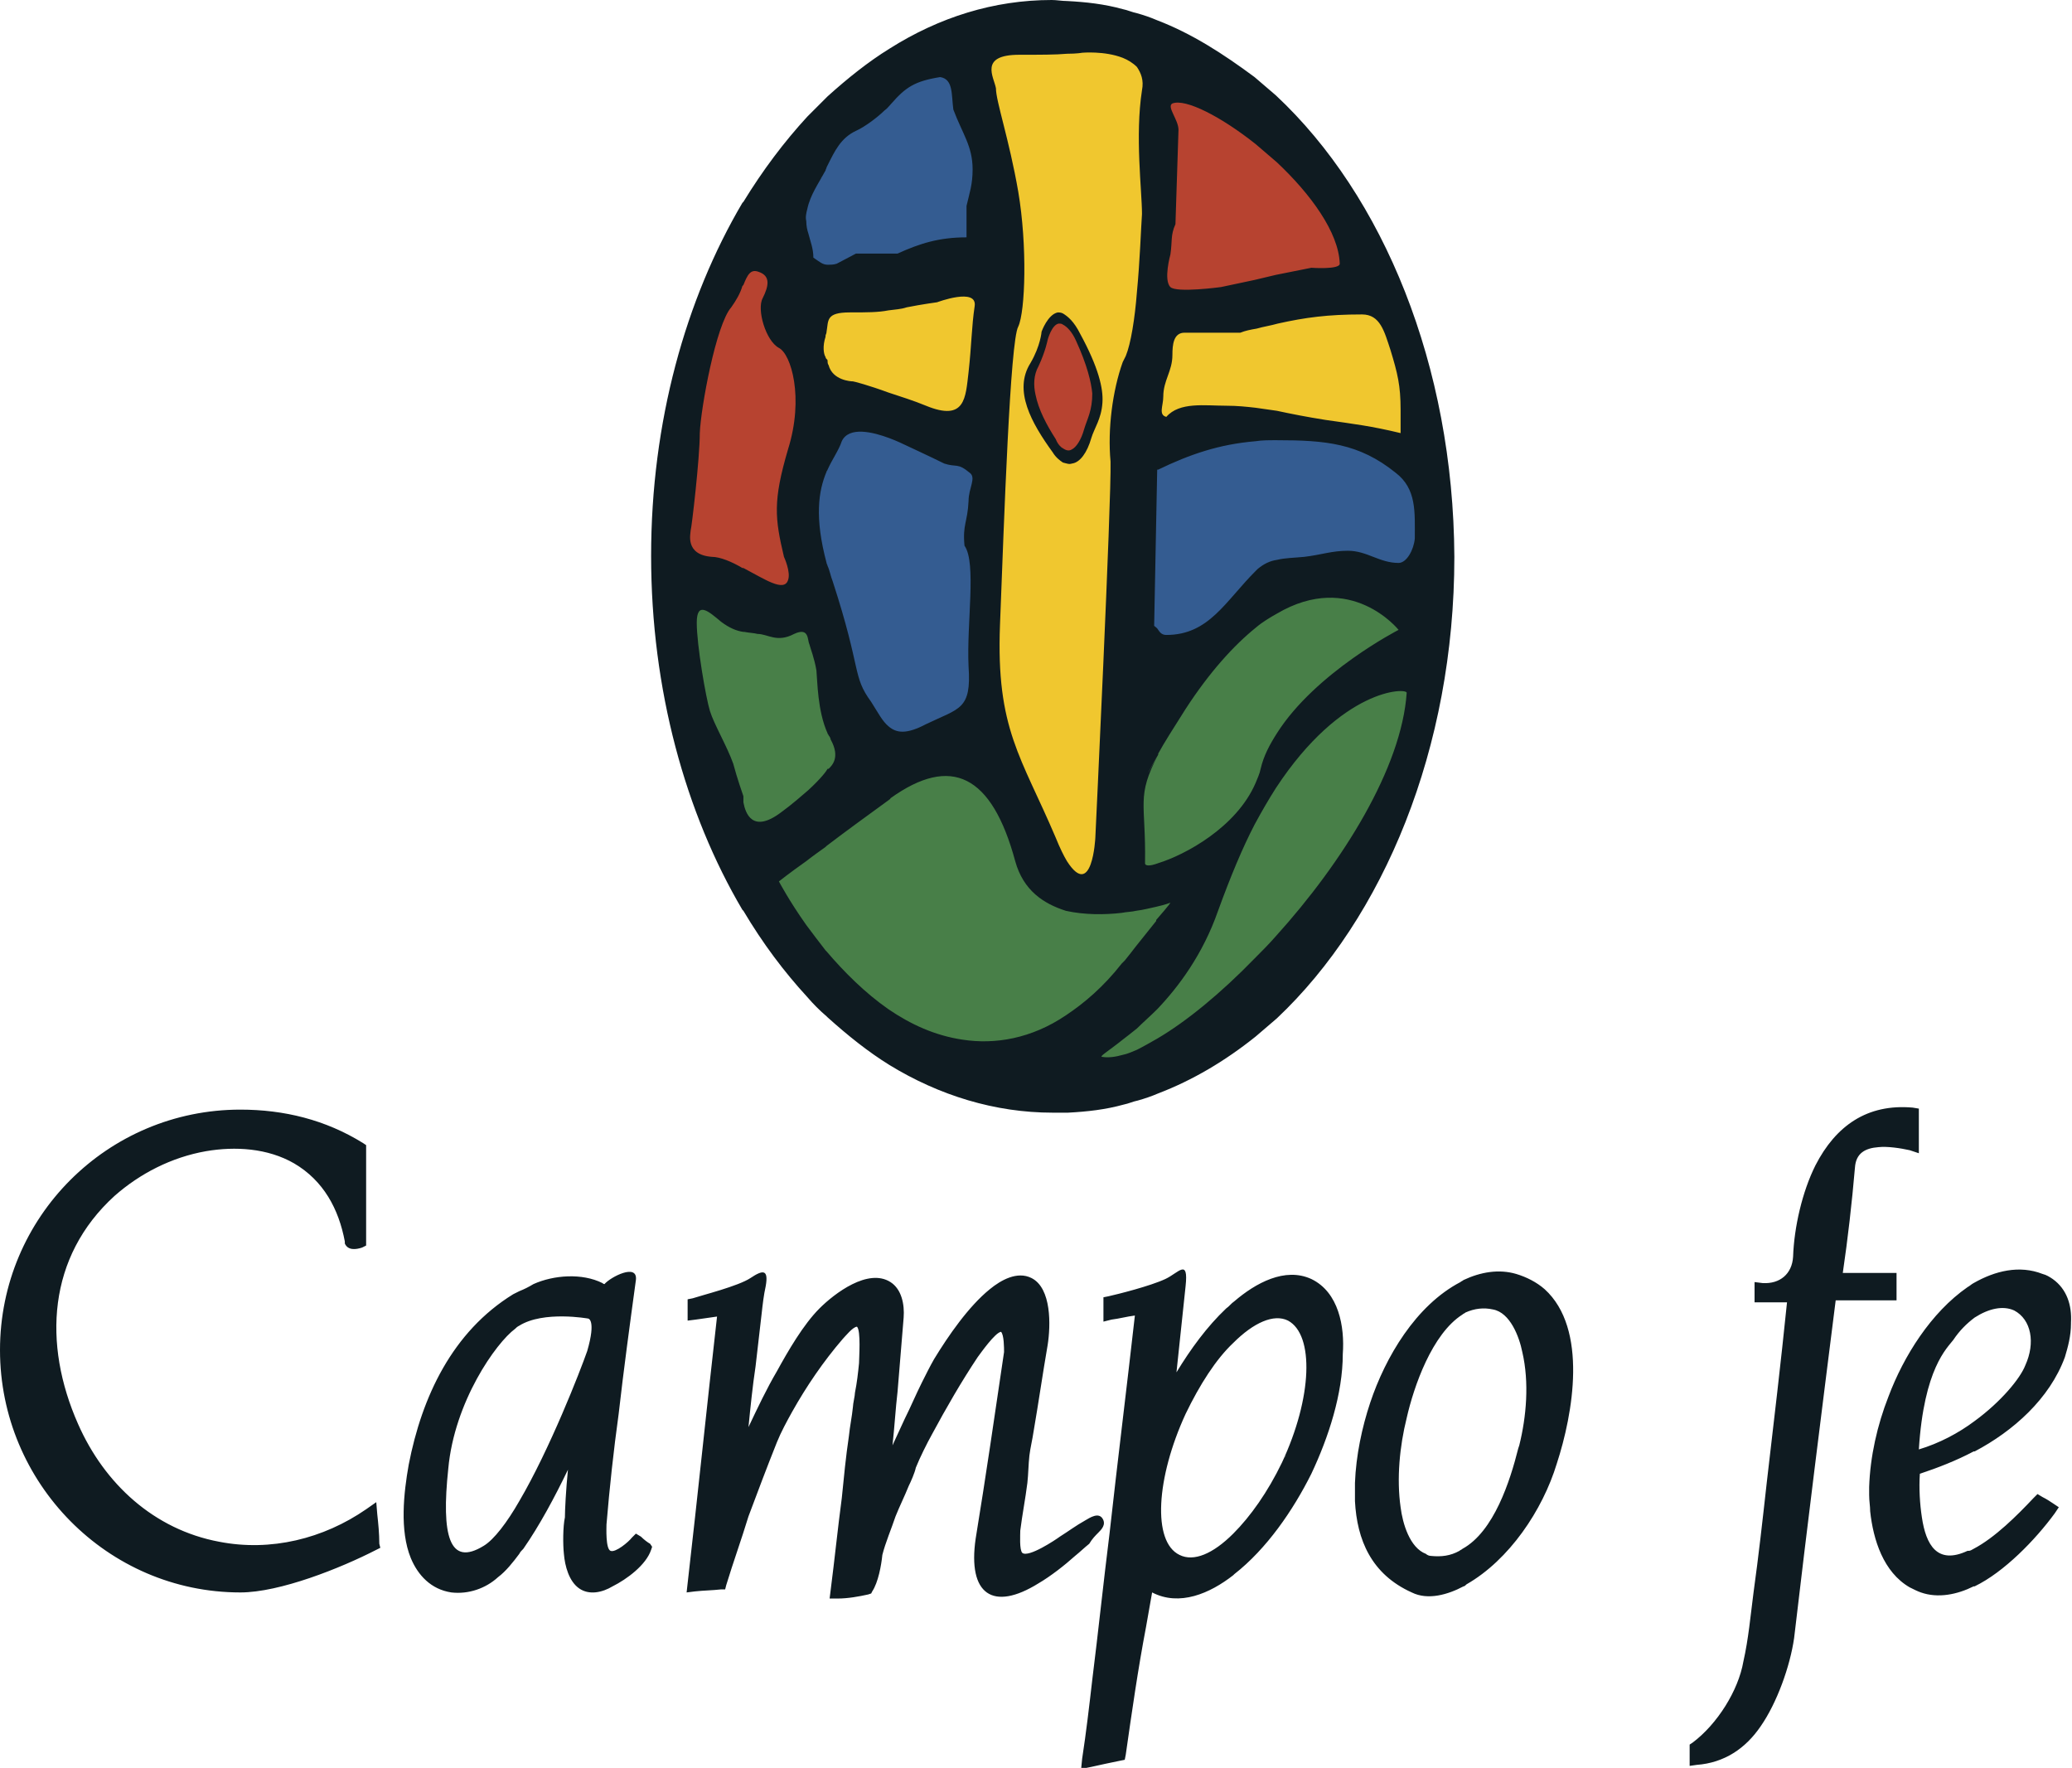 <?xml version="1.0" encoding="utf-8"?>
<!-- Generator: Adobe Illustrator 19.0.0, SVG Export Plug-In . SVG Version: 6.00 Build 0)  -->
<svg version="1.1" id="Capa_1" xmlns="http://www.w3.org/2000/svg" xmlns:xlink="http://www.w3.org/1999/xlink" x="0px" y="0px"
	 viewBox="0 0 204.3 174.3" style="enable-background:new 0 0 204.3 174.3;" xml:space="preserve">
<style type="text/css">
	.st0{fill:#487F48;}
	.st1{fill:#F0C72F;}
	.st2{fill:#345C91;}
	.st3{fill:#B74330;}
	.st4{fill:#0F1B21;}
</style>
<g id="XMLID_23_">
	<path id="XMLID_94_" class="st0" d="M98.8,106.6c-0.5,0,4.6-2.3,9.4-6.3c3.8-3,7.8-8,9.8-12.4c1.2-3.9,3.1-5.7,4.7-7.8
		c1-1.3,2.8-3.9,3.5-4.9c2.5-2.8,5.2-6.8,7.2-8c2.5-1.3,7.2-2.9,7.4-2.6c0.1,4.6-1.8,11.6-4,16.7c-2.5,5.9-7.2,12.4-11.5,17
		c-5.3,6.1-11.1,7.7-16.1,8.9C106.8,108,98.8,107.3,98.8,106.6C98.8,106.6,98.8,107.3,98.8,106.6"/>
	<path id="XMLID_93_" class="st0" d="M141.1,60c0,0-3.9-3.3-8.4-3.6c-3.7-0.6-8.6,1.1-10.6,4.3c-2.1,1.6-8.1,7.2-10.7,9.6
		c-1.4,7.8-0.5,10.2-0.5,17.6c0,0.2,6.5-1.3,8.1-1.6c1.8-1.9,4.1-6.7,6.2-9.4c2.2-2.3,5.2-6.4,7.8-9.4l8-3.3L141.1,60z"/>
	<path id="XMLID_92_" class="st1" d="M107.8,1.6c0,0,2.4,0.1,4.2,0.9c1.2,0.4,2.4,1.3,2.8,2.3l0.1,0.4c1.9,3.5-0.4,14-0.4,16.2
		c0,2.5-1.1,12.9-1.6,14.9c-0.5,2-1.4,6.1-1.4,9.6c0,1.6-0.1,10.9-0.4,19.5c-0.3,8.7,0.1,21.6-0.2,22.5c0,0-2.3,0.3-3.2,0.3
		c-0.3,0-3.1-0.3-5.3-4.2c-2.3-4-4.8-9.4-5.3-11.7c-0.3-2.7,0-6.7,0-10.4c0-10.2,1.3-30,1.3-30.6c0-0.4-0.1-3-0.3-5.5
		c0-2.2,0.4-4.5,0.3-6.4c-0.6-4.5-2.7-9.7-2.7-10.7c0-1.3-2.3-6.6,3-6.4C100.2,1.6,106.3,1.2,107.8,1.6
		C107.8,1.6,106.3,1.2,107.8,1.6"/>
	<path id="XMLID_91_" class="st2" d="M94.5,3.6c-4.8,0.4-19.2,13-18.8,16.8c0,1.2,1.8,4.4,1.8,5.8c0.9,0.6,0.7,5.8,1.9,5.5l4.6-3.6
		l4.2-0.2c2.3-0.1,7.2-1,9.9-2l0.3-3.9c0.3-1.3-0.3-3.3-0.3-4.8c0-2.4-2.4-6.2-2.4-8.4C95.7,8.3,95.8,3.8,94.5,3.6
		C94.5,3.6,95.8,3.8,94.5,3.6"/>
	<path id="XMLID_90_" class="st3" d="M114.8,5c-1,0-0.4,14.5-0.6,16.9c-0.4,1.2-0.9,9.3-0.9,9.3s6.9-0.3,7.2-0.3l8.9-2
		c0,0,4-0.2,6.3-0.6c0-3.2-3.5-9.7-7.4-13.9C123.5,8.7,116.3,4.1,114.8,5C114.8,5,116.3,4.1,114.8,5"/>
	<path id="XMLID_89_" class="st1" d="M111.2,43.2c0,0.3,8.8-1,9.3-1c3.8,0,6.9,0.3,10.2,0.6c2.2,0.1,6.9,2,9.9,2.7
		c0-2.7-3-17.2-4.9-17.2c-4.7,0-9.6,0.7-14.3,1.9l-8.1,1C113.1,31.9,111.2,42.3,111.2,43.2C111.2,43.2,111.2,42.3,111.2,43.2"/>
	<path id="XMLID_88_" class="st2" d="M111.5,43.2L110.9,70v2.9l0.2-0.2c0,0,0.1-1.6,1.9-3.8c2.3-1.5,7-6.2,7.5-6.5
		c3.5-3.3,5.6-6.1,12.4-6.1c1.9,0,6.1,2.8,8,3.3c1.5,0,0.9-12.9-0.3-14.3c-3.7-1.5-9.9-3-14.8-3.2C121,41.9,115.1,42.1,111.5,43.2
		C111.5,43.2,115.1,42.1,111.5,43.2"/>
	<path id="XMLID_87_" class="st0" d="M119.3,85.8c0,0-7,2.5-11.5,2.3c-2.9-0.2-5.5-3.6-6.2-5.8c-1-4-3.6-7.7-4.6-10.3
		c-2.4-0.5-9.3,3.3-11.5,4.9c-5.5,3.6-12.4,8.4-12,9.3c0,0,7.3,13,14.5,16.5c2.5,1.1,6.5,4.3,10.6,3.9c3.7-1.4,9.4-5.6,13.6-9.4
		C116.3,92.3,119.3,85.8,119.3,85.8"/>
	<path id="XMLID_86_" class="st0" d="M73.4,86.1c3.1-2.2,12.1-8.7,13.8-10c-2.3-2.3-4.4-6.5-4.4-9.9c0-0.7-1.9-6.2-2.1-6.7
		c-0.1-0.4-1.9,0.6-2.5,0.6c-0.9,0-2.8-0.9-3.7-0.9c-1,0-7.2-2-7.8-2.5c-0.6-0.3,0.2,2.5,0.2,4.6c0,2.2,1.3,8.9,1.3,9.9
		C68.1,72,73.2,86.2,73.4,86.1C73.4,86.1,73.2,86.2,73.4,86.1"/>
	<path id="XMLID_85_" class="st3" d="M80.5,59.9c-0.6,1.7-11.9-1.9-14-2.9l-0.6-4.5c0.1-0.3,1.2-7.1,1.2-9.4
		c0-2.4,2.6-12.5,3.5-13.6c0.9-1.3,4.2-8.7,5-8.7c2.8,0.4,1.9,7.2,3.1,9.4c0.4,0.3,2.7,8.1,1.6,12.6c-0.9,4.5-1.8,7.8-0.9,11.6
		C79.4,54.3,80.8,59,80.5,59.9C80.5,59.9,80.8,59,80.5,59.9"/>
	<path id="XMLID_84_" class="st2" d="M86.7,40.7c0,0-5.7-2.9-6.2-1.2c-0.4,1.9-3,10.9-0.2,19.5c2.7,8.5,2.1,10.1,3.3,12
		c0.9,1.6,2.2,5.8,2.9,5.2C89.3,75.1,95.7,73,97,72c-0.3-4.3,0.4-18.4,0.4-20c0.1-4.1,1.4-7.7,0.5-8.6c-1.2-0.9-4.3-0.7-4.9-0.7
		C92.3,42.7,86.7,40.7,86.7,40.7"/>
	<path id="XMLID_83_" class="st1" d="M98,26c0,0,1.3,1.6,0.8,4c-0.2,1.7-0.8,5.9-0.8,8.4l-0.1,4.9c0,0-4.2-0.2-5.9-0.8
		c-2.8-0.9-8.5-2.9-8.7-2.9c-0.2,0-3.2,0.3-3.2-1.3c0-1.8-1.3-4.6-1-6.4c0.1-0.8,1.6-4.1,4.2-4.1c2.8,0,4.7,0,6.2-0.3
		C91,27.4,98,26,98,26"/>
	<path id="XMLID_82_" class="st3" d="M103,32.8c0,0,0.5-1.4,1.5-1.4c0.5,0,1.3,0.5,1.8,1.9c1,2.3,1.8,4.2,1.8,5.5
		c0,2-0.9,3.1-0.9,3.8c0,0.8-0.9,2-1.6,2.3c-0.6,0.1-1.5-0.4-1.7-1c-0.3-0.7-1.5-2.4-1.9-3.6c-0.5-1.8-0.7-3.4,0.1-4.3
		C102.4,35,103,32.8,103,32.8"/>
	<g id="XMLID_24_">
		<path id="XMLID_66_" class="st4" d="M149.8,142.5l-0.1,0.3c-0.8,3.2-2.4,8.2-5.5,9.9c-0.1,0.1-0.2,0.1-0.3,0.2
			c-0.9,0.5-1.8,0.6-2.8,0.5c-0.2,0-0.4-0.1-0.5-0.2c-1.6-0.6-2.3-3-2.5-4.6c-0.4-2.8-0.1-6,0.6-8.8c0.7-3.1,2.5-8.3,5.5-10.2
			c0.1-0.1,0.2-0.1,0.3-0.2c0.9-0.4,1.8-0.5,2.7-0.3c1.7,0.3,2.6,2.7,2.9,4.2C150.8,136.3,150.5,139.7,149.8,142.5 M152.3,127.1
			c-0.8-0.7-1.8-1.2-2.8-1.5c-1.7-0.5-3.5-0.2-5.2,0.6c-0.1,0.1-0.2,0.1-0.3,0.2c-4.4,2.3-7.4,7.4-8.9,11.9
			c-0.8,2.4-1.4,5.2-1.5,7.9v1.8c0.2,3.8,1.6,7.2,5.6,9c1.6,0.8,3.6,0.2,5.1-0.6c0.1,0,0.2-0.1,0.3-0.2c4.2-2.4,7.5-7.3,8.9-11.9
			C155.1,139.4,156.6,131,152.3,127.1 M187.2,125.5h-5.5c0.5-3.4,0.9-6.9,1.2-10.4c0.1-1.4,1-1.9,2.3-2c0.9-0.1,2.2,0.1,3.1,0.3
			l0.9,0.3v-4.4l-0.6-0.1c-4.5-0.4-7.6,1.8-9.6,5.7c-1.3,2.6-2.1,6.1-2.2,9c-0.1,1.7-1.3,2.7-3,2.6l-0.8-0.1v2h3.2
			c-0.6,5.9-1.3,11.8-2,17.8c-0.4,3.6-0.8,7.2-1.3,10.8c-0.3,2.3-0.5,4.6-1,6.8c-0.5,2.9-2.6,6.2-5,8l-0.3,0.2v2.1l0.7-0.1
			c2.7-0.2,4.8-1.6,6.3-3.8c1.6-2.3,2.9-5.9,3.3-8.7c1.3-11.1,2.7-22.2,4.1-33.3h6V125.5z M126.4,144.2c-1.4,2.9-3.1,5.3-4.8,7
			c-2,2-3.9,2.8-5.3,2.1c-2.7-1.3-2.3-7.6,0.6-13.9c1.4-2.9,3-5.4,4.7-7c2-2,4-2.9,5.4-2.2C129.6,131.6,129.4,137.8,126.4,144.2
			 M126.6,143.9c0.1-0.2,0.1-0.3,0.2-0.4C126.7,143.7,126.6,143.8,126.6,143.9 M129.3,126.1c-2.6-1.2-5.5,0.4-7.6,2.2
			c-0.3,0.2-0.5,0.5-0.8,0.7c-1.9,1.8-3.5,4-4.9,6.3c0.3-2.9,0.6-5.7,0.9-8.5c0.3-2.8-0.7-1.3-2-0.7c-1.5,0.7-4.7,1.5-5.6,1.7
			l-0.5,0.1v2.4l0.8-0.2c0.8-0.1,1.5-0.3,2.3-0.4c-0.8,7.1-1.7,14.3-2.5,21.5c-0.6,4.8-1.1,9.6-1.7,14.4c-0.3,2.6-0.6,5.2-1,7.8
			l-0.1,1l1-0.2c0.9-0.2,1.8-0.4,2.8-0.6l0.5-0.1l0.1-0.5c0.6-4.2,1.2-8.4,2-12.6c0.2-1.1,0.4-2.3,0.6-3.4c2.7,1.4,5.7,0.1,8-1.7
			l0.1-0.1c3.2-2.5,5.8-6.3,7.6-9.9c1.7-3.6,3.1-7.9,3.1-11.8C132.6,130.8,132,127.4,129.3,126.1 M199.7,134.6
			c-0.5,1.3-2.4,3.6-5,5.5v0c-1.6,1.2-3.5,2.2-5.5,2.8c0.5-8,2.8-10,3.4-10.8c0.6-0.9,1.3-1.6,2.1-2.2v0c1.4-0.9,2.8-1.2,3.9-0.7
			C200.3,130.1,200.7,132.4,199.7,134.6 M202.4,126.1c-0.3-0.2-0.6-0.4-1-0.5c-2.3-0.9-4.7-0.3-6.8,0.9c-0.2,0.1-0.4,0.3-0.6,0.4
			c-3.6,2.5-6.3,6.8-7.8,10.8c-1.1,2.8-1.8,5.9-1.9,8.9v0.8c0,0.6,0.1,1.1,0.1,1.6c0.3,2.8,1.3,6,3.9,7.5c0.4,0.2,0.8,0.4,1.1,0.5
			c1.7,0.6,3.6,0.2,5.2-0.6l0.1,0c2.9-1.4,6-4.6,7.9-7.2l0.4-0.6l-0.6-0.4c-0.3-0.2-0.6-0.4-1-0.6l-0.5-0.3l-0.4,0.4
			c-1.6,1.7-3.8,3.9-5.9,5c-0.2,0.1-0.3,0.2-0.5,0.2l-0.1,0c-3,1.4-4.1-0.6-4.5-3.3c-0.2-1.3-0.3-2.9-0.2-4.3
			c1.8-0.6,3.6-1.3,5.3-2.2l0.1,0c3.8-2,7.4-5.2,8.9-9.3c0.3-1,0.6-2.1,0.6-3.3v-0.1C204.3,128.7,203.8,127.1,202.4,126.1
			 M192.6,132.1C192.6,132.1,192.6,132.1,192.6,132.1C192.6,132.1,192.6,132.1,192.6,132.1 M192.4,132.4
			C192.4,132.4,192.3,132.4,192.4,132.4C192.3,132.4,192.4,132.4,192.4,132.4 M108.3,151.1c0.3-0.3,0.8-0.8,0.4-1.4
			c-0.4-0.6-1.2-0.1-1.7,0.2c-0.9,0.5-1.7,1.1-2.5,1.6c-0.4,0.3-3.1,2.1-3.7,1.6c-0.3-0.3-0.2-1.8-0.2-2.2c0.2-1.6,0.5-3.1,0.7-4.7
			c0.1-0.9,0.1-1.8,0.2-2.7c0.1-0.8,0.3-1.6,0.4-2.3c0.5-2.9,0.9-5.7,1.4-8.6c0.3-1.9,0.4-5.6-1.6-6.6c-1.4-0.7-3,0.2-4.1,1.1
			c-2.1,1.7-4.1,4.6-5.5,6.9c-0.4,0.7-0.8,1.5-1.2,2.3c-0.6,1.2-1.1,2.4-1.7,3.6c-0.4,0.9-0.8,1.7-1.2,2.6c0.2-1.8,0.3-3.6,0.5-5.3
			c0.2-2.4,0.4-4.9,0.6-7.3c0.1-1.3-0.2-2.8-1.3-3.5c-2.2-1.4-5.5,1.1-7,2.6c-1.6,1.6-3.1,4.2-4.2,6.2c-1,1.7-1.9,3.6-2.8,5.5
			c0.2-2,0.4-4,0.7-6c0.2-1.7,0.4-3.5,0.6-5.2c0.1-0.9,0.2-1.8,0.4-2.7c0.3-1.7-0.3-1.6-1.5-0.8c-1.2,0.8-4.8,1.7-5.7,2l-0.5,0.1
			v2.1l0.8-0.1c0.7-0.1,1.4-0.2,2.1-0.3c-1,8.8-1.9,17.6-2.9,26.3l-0.1,0.9l0.8-0.1c0.9-0.1,1.7-0.1,2.6-0.2l0.4,0l0.1-0.4
			c0.7-2.3,1.5-4.5,2.2-6.8c0.9-2.4,1.8-4.8,2.8-7.3c0.4-1,1-2.1,1.5-3c1.4-2.5,3.1-5,5-7.2c0.2-0.2,1-1.2,1.4-1.2
			c0.4,0.4,0.2,3.1,0.2,3.6c-0.1,1-0.2,1.9-0.4,2.9c0,0.3-0.2,1.1-0.2,1.4c-0.1,1-0.3,1.9-0.4,2.9c-0.3,2-0.5,4.1-0.7,6.1
			c-0.4,3-0.7,6-1.1,9.1l-0.1,0.8h0.8c1,0,2.1-0.2,3-0.4l0.3-0.1l0.1-0.2c0.6-0.9,0.9-2.6,1-3.6c0.3-1.2,0.9-2.6,1.3-3.8
			c0.4-1,0.9-2,1.3-3c0.2-0.4,0.6-1.3,0.7-1.8c0.4-1,1.1-2.4,1.6-3.3c1.4-2.6,2.9-5.2,4.5-7.6c0.3-0.4,1.7-2.4,2.3-2.5
			c0.3,0.3,0.3,1.6,0.3,2c-0.9,6.1-1.8,12.3-2.8,18.4c-0.8,5.5,1.7,7.2,6.2,4.4c1.2-0.7,2.6-1.8,3.6-2.7c0.5-0.4,0.9-0.8,1.4-1.2
			C107.7,151.7,108,151.4,108.3,151.1 M57.9,133.2c-0.7,2-3.7,9.7-6.7,14.8v0c-1.2,2.1-2.5,3.8-3.5,4.4c-3.4,2.1-4.2-1-3.5-7.6
			c0.6-6.6,4.7-12.4,6.6-13.8c0.1-0.1,0.2-0.2,0.4-0.3c2.4-1.5,6.8-0.7,6.8-0.7S58.8,130.1,57.9,133.2 M57.9,133.1
			c0-0.1,0.1-0.2,0.1-0.3C58,132.9,57.9,133,57.9,133.1 M63.2,151.5l-0.5-0.3l-0.4,0.4c-0.3,0.4-1.6,1.5-2.1,1.3
			c-0.5-0.2-0.4-2.3-0.4-2.6c0.3-3.6,0.7-7.3,1.2-10.9c0.5-4.4,1.1-8.8,1.7-13.2c0.2-1.7-2.5-0.3-3.1,0.4c-0.1,0-0.2-0.1-0.2-0.1
			c-2-1-4.8-0.8-6.8,0.1c-0.5,0.3-0.9,0.5-1.4,0.7c-0.2,0.1-0.4,0.2-0.6,0.3c-6,3.7-9,10.1-10.3,16.8c-0.5,2.8-0.9,6.5,0.2,9.2
			c0.7,1.7,2,3.1,4,3.4c1.7,0.2,3.4-0.4,4.6-1.5c0.8-0.6,1.5-1.5,2.1-2.3c0.1-0.2,0.2-0.3,0.4-0.5c1.6-2.3,3.1-5.1,4.4-7.8
			c-0.2,2-0.3,4-0.3,4.7c-0.2,0.9-0.2,2.7-0.1,3.6c0.1,1.2,0.5,2.7,1.5,3.4c1,0.7,2.3,0.4,3.3-0.2c1.4-0.7,3.3-2.1,3.8-3.6l0.1-0.3
			l-0.2-0.3C63.9,152.1,63.5,151.8,63.2,151.5 M37.2,149.3l-0.1-1.2l-1,0.7c-4.2,2.9-9.4,4.2-14.5,3.2c-6.4-1.2-11.3-5.7-13.9-11.6
			c-3.5-7.9-3-16.5,3.6-22.5c2.5-2.2,5.6-3.8,9-4.4c2.9-0.5,6.1-0.3,8.7,1.2c2.9,1.7,4.4,4.5,5,7.7l0,0.1l0,0.1
			c0.3,0.7,1.1,0.6,1.7,0.4l0.4-0.2v-9.9l-0.3-0.2c-3.7-2.3-7.8-3.3-12.1-3.3C10.6,109.4,0,120,0,133.1C0,146.2,10.6,157,23.7,157
			c3.9,0,9.9-2.4,13.4-4.2l0.4-0.2l-0.1-0.4C37.4,151.2,37.3,150.2,37.2,149.3"/>
		<path id="XMLID_25_" class="st4" d="M102.4,36.1c0.7-1.5,0.9-2.6,0.9-2.6s0.4-1.5,1.1-1.6c0.1,0,0.3,0,0.4,0.1c0,0-0.1-0.1,0,0
			c0.4,0.2,0.9,0.7,1.3,1.6c1.1,2.4,1.5,4.1,1.6,5.2c0,1.7-0.5,2.5-0.8,3.5c-0.3,1.1-0.8,1.8-1.2,2c-0.3,0.2-0.6,0.1-0.9-0.1
			c-0.2-0.1-0.5-0.4-0.7-0.9c-0.9-1.4-1.7-2.9-2-4.4C101.9,38,101.9,37,102.4,36.1 M103.8,44.6c0.3,0.5,0.7,0.8,1,1
			c0.4,0.1,0.6,0.2,0.9,0.1c0.8-0.1,1.5-1.1,1.9-2.5c0.3-1,1-1.9,1.1-3.5c0.1-1.4-0.4-3.5-2.2-6.8c-0.6-1.2-1.2-1.7-1.7-2
			c-0.2-0.1-0.4-0.1-0.5-0.1c-1,0.2-1.6,1.9-1.6,1.9s-0.1,1.4-1.1,3.1C99.9,38.5,101.7,41.7,103.8,44.6 M81.4,16.8
			C81.4,16.9,81.3,16.9,81.4,16.8C81.3,16.9,81.4,16.8,81.4,16.8 M81.3,16.9c0,0.1-0.1,0.2-0.2,0.3C81.2,17.1,81.3,17,81.3,16.9
			 M123.8,7.6C123.8,7.6,123.8,7.6,123.8,7.6C123.8,7.6,123.8,7.6,123.8,7.6 M123.8,7.6C123.9,7.7,123.9,7.7,123.8,7.6
			C123.9,7.7,123.8,7.6,123.8,7.6 M137.9,55.5c-1.9,0-3.1-1.2-5-1.2c-1.6,0-2.6,0.4-4.3,0.6c-1,0.1-1.9,0.1-2.7,0.3
			c-0.7,0.1-1.3,0.4-1.9,0.9l-0.2,0.2c-3,3-4.6,6.3-8.8,6.3c-0.4,0-0.6-0.2-0.8-0.5l0,0c-0.1-0.2-0.3-0.3-0.4-0.4l0.3-15.4
			c0,0,0,0,0.1,0h0c3.1-1.5,6-2.5,9.6-2.8c0.6-0.1,1.3-0.1,2-0.1h0.1c4.8,0,8.1,0.3,11.7,3.2c2.1,1.6,1.9,3.9,1.9,6.5
			C139.4,54.2,138.7,55.5,137.9,55.5 M125.8,92.3c-0.7,0.8-1.4,1.5-2.1,2.2c-3.3,3.4-6.7,6.2-9.6,7.9l0,0c-0.7,0.4-1.4,0.8-2,1.1
			c-0.5,0.2-0.9,0.4-1.4,0.5c-0.7,0.2-1.4,0.3-2,0.2c-0.4,0,0.5-0.5,2-1.7c0.4-0.3,0.9-0.7,1.4-1.1c0.6-0.6,1.3-1.2,2-1.9l0,0
			c2.1-2.2,4.5-5.4,6-9.7c1.2-3.3,2.4-6.2,3.6-8.5c0.7-1.3,1.4-2.5,2.1-3.6c6.5-9.9,12.9-9.9,12.9-9.4
			C138.2,75.7,132.4,85,125.8,92.3 M105.3,100c0.1,0,0.1-0.1,0.2-0.1C105.4,99.9,105.4,99.9,105.3,100 M94.9,102.5
			c-2.7-0.4-5.1-1.5-7.3-3c-2.3-1.6-4.4-3.7-6.1-5.7l-0.1-0.1c-0.7-0.9-1.3-1.7-1.9-2.5c-1.7-2.4-2.7-4.3-2.7-4.3s1-0.8,2.7-2
			c0.5-0.4,1.2-0.9,1.9-1.4l0.1-0.1c1.7-1.3,3.9-2.9,6.1-4.5c0.1-0.1,0.2-0.1,0.2-0.2c6-4.3,10-2.3,12.3,6.2c0.8,2.9,2.8,4.2,5,4.9
			c1.8,0.4,3.8,0.4,5.5,0.2c0.5-0.1,1-0.1,1.4-0.2c0.8-0.1,1.5-0.3,2-0.4l0,0c0.9-0.2,1.4-0.4,1.4-0.4s0,0.1-1.4,1.7l0,0.1
			c-0.5,0.6-1.1,1.4-2,2.5c-0.3,0.4-0.7,0.9-1.1,1.4l-0.3,0.3c-1.8,2.3-3.7,3.9-5.5,5.1C101.7,102.4,98.1,103,94.9,102.5 M73.3,79.1
			L73.3,79.1C73.3,79.2,73.3,79.2,73.3,79.1c0-0.3,0-0.6,0-0.6l0,0c-0.1-0.3-0.6-1.7-1-3.2c-0.6-1.7-1.9-3.9-2.3-5.2
			c-0.4-1.3-1.3-6.5-1.3-8.7c0-2.2,1.2-1.1,2.4-0.1c0.8,0.6,1.5,0.9,2.2,1l0.1,0c0.5,0.1,0.9,0.1,1.3,0.2c1,0,1.9,0.9,3.6,0
			c1.5-0.7,1.3,0.6,1.5,1c0.1,0.4,0.5,1.4,0.7,2.6c0.1,1,0.1,4,1.1,6.2c0,0.1,0.1,0.1,0.1,0.2c0.1,0.1,0.2,0.3,0.2,0.4
			c1,1.8,0.1,2.6-0.2,2.9c0,0-0.1,0-0.1,0h0c-0.1,0.2-0.6,0.9-1.9,2.1c-0.7,0.6-1.6,1.4-2.7,2.2C74.2,82.2,73.5,80.2,73.3,79.1
			 M68.1,52.3c0.1-0.3,0.9-7.1,0.9-9.6c0.1-2.5,1.6-10.7,3.1-12.4c0.5-0.7,0.9-1.4,1.1-2.1l0.1-0.1c0.4-1,0.7-1.6,1.5-1.3
			c1.2,0.4,1,1.4,0.4,2.6c-0.6,1.1,0.3,4.2,1.6,4.9c1.2,0.6,2.5,4.9,0.9,10c-1.5,5.1-1.3,6.8-0.4,10.6c0,0,0.7,1.5,0.4,2.3
			c-0.4,1.2-2.3-0.1-4.4-1.2l-0.1,0c-1-0.6-2.2-1.1-3-1.1C67.5,54.7,68.1,52.6,68.1,52.3 M79.6,20.6c0.3-1.4,1.1-2.5,1.8-3.8
			c0-0.1,0.1-0.2,0.1-0.3l0.1-0.2c0.7-1.4,1.3-2.7,2.8-3.4c0.9-0.4,2.2-1.4,2.8-2c0.3-0.2,0.5-0.5,0.7-0.7c1.4-1.6,2.3-2.2,4.8-2.6
			c1.3,0.2,1.1,1.7,1.3,3.2c0.9,2.4,1.9,3.6,1.9,5.9c0,1.5-0.3,2.3-0.6,3.6v3.1c-2.7,0-4.6,0.6-6.8,1.6h-4.1l-1.9,1
			c-0.3,0.1-0.6,0.1-0.8,0.1h-0.1c-0.5,0-0.8-0.3-1.4-0.7c0-0.9-0.3-1.6-0.5-2.4c-0.1-0.3-0.2-0.7-0.2-1.2
			C79.4,21.4,79.5,21,79.6,20.6 M95.1,53.8c1.2,1.7,0.2,7.6,0.4,11.9c0.3,4.3-0.9,4.1-4.2,5.7c-1.9,1-2.9,0.9-3.7,0.2
			c-0.6-0.5-1-1.3-1.7-2.4c-1.9-2.6-0.9-3-3.8-11.9c-0.2-0.5-0.3-1.1-0.5-1.5c0-0.1-0.1-0.2-0.1-0.3c-1.2-4.5-0.8-7.1,0-9
			c0-0.1,0.1-0.1,0.1-0.2c0.5-1.1,1.1-1.9,1.4-2.8c0.7-1.5,3.1-0.9,4.7-0.3c0.8,0.3,1.4,0.6,1.4,0.6s2.8,1.3,4,1.9
			c1.2,0.4,1.3-0.1,2.5,0.9c0.7,0.5-0.1,1.5-0.1,2.8C95.4,51.5,94.9,51.7,95.1,53.8 M96.1,30.2c-0.3,2-0.3,3.8-0.6,6.5
			c-0.3,2.5-0.3,4.9-4.2,3.3c-1.2-0.5-2.5-0.9-3.7-1.3c-1.9-0.7-3.4-1.1-3.5-1.1c-0.2,0-2-0.1-2.4-1.6c-0.2-0.3,0-0.5-0.2-0.6
			c0,0-0.1-0.1-0.1-0.2c-0.2-0.3-0.3-1.1,0-2l0-0.1c0-0.1,0.1-0.2,0.1-0.4c0.2-1.1-0.1-1.9,2.3-1.9c1.7,0,2.8,0,3.8-0.2
			c0.7-0.1,1.2-0.1,1.8-0.3c1.5-0.3,3-0.5,3-0.5S96.4,28.3,96.1,30.2 M96.2,29.4C96.3,29.3,96.3,29.3,96.2,29.4 M100.5,5.4
			c2.1,0,3.6,0,4.7-0.1c1,0,1.5-0.1,1.5-0.1s2.2-0.2,4,0.5c0.5,0.2,1,0.5,1.4,0.9c0.4,0.6,0.7,1.3,0.5,2.3c-0.7,4.5,0,9.9,0,12.2
			c-0.1,1.4-0.2,4.6-0.5,7.7c-0.2,2.6-0.6,5.1-1.1,6.3c-0.1,0.2-0.2,0.4-0.3,0.6c-1,2.8-1.5,6.6-1.2,9.8c0.1,3.7-1.5,37.1-1.5,37.1
			s-0.3,6.2-2.8,2.3c-0.3-0.5-0.7-1.3-1.1-2.3c-3.4-8-5.9-10.7-5.5-21c0.4-10.3,1-28,1.8-29.4c0.7-1.5,0.9-8,0-13.3
			c-0.9-5.2-2.2-8.9-2.2-10.2C98,7.6,96.5,5.4,100.5,5.4 M114.2,74.4l0-0.1c0.6-1.1,1.5-2.5,2.7-4.4c2.4-3.7,4.8-6.3,6.9-8
			c0.7-0.6,1.4-1,2.1-1.4c7.3-4.3,12,1.6,12,1.6s-8.2,4.2-12,10.2c-0.7,1.1-1.3,2.2-1.6,3.5c-0.1,0.5-0.3,0.9-0.5,1.4
			c-1.9,4.4-7,7.1-9.6,7.9h0c-0.8,0.3-1.3,0.3-1.3,0C113,79.1,112,78.6,114.2,74.4C112.2,78.1,113.8,75,114.2,74.4 M114.7,39.1
			c0-1.6,0.9-2.5,0.9-4.1c0-1,0.1-2.2,1.2-2.2h5.5c0.5-0.2,1-0.3,1.6-0.4c0.7-0.2,1.4-0.3,2.1-0.5c2.7-0.6,4.9-0.9,8.3-0.9
			c1.8,0,2.2,1.7,2.8,3.5c0.7,2.3,1,3.5,1,5.9v2.3c-2.9-0.7-4.6-0.9-7.4-1.3c-1.9-0.3-3.4-0.6-4.8-0.9c-0.7-0.1-1.4-0.2-2.1-0.3
			c-0.9-0.1-1.8-0.2-2.9-0.2c-2.1,0-4.6-0.4-5.9,1.1C114.2,40.9,114.7,40,114.7,39.1 M115.4,25.1c0.2-1.3,0-1.9,0.5-3l0.3-9.3
			c0-1-1.2-2.3-0.6-2.6c1.3-0.5,4.8,1.3,8.2,4c0.7,0.6,1.4,1.2,2.1,1.8c3.3,3.1,6.1,6.9,6.2,10c0,0.6-2.8,0.4-2.8,0.4l-3.5,0.7
			l-2.1,0.5l-3.3,0.7c0,0-4.4,0.6-5,0C114.7,27.6,115.4,25.1,115.4,25.1 M125.8,9.4c-0.7-0.6-1.4-1.2-2.1-1.8
			c-3.1-2.3-6.2-4.3-9.6-5.6l0,0c-0.7-0.3-1.3-0.5-2-0.7c-0.5-0.1-0.9-0.3-1.4-0.4c-1.8-0.5-3.6-0.7-5.5-0.8c-0.5,0-1-0.1-1.5-0.1
			C98,0,92.6,1.7,87.7,4.8c-2.1,1.3-4.1,2.9-6.1,4.7l-0.1,0.1c-0.6,0.6-1.3,1.3-1.9,1.9c-2.3,2.5-4.4,5.3-6.3,8.4L73.2,20
			c-5.6,9.5-9,21.6-9,34.8c0,13.2,3.4,25.4,9,34.9l0.1,0.1c1.9,3.2,4,6,6.3,8.5c0.6,0.7,1.2,1.3,1.9,1.9l0.1,0.1
			c2,1.8,4,3.4,6.1,4.7c4.9,3,10.4,4.7,16.1,4.7c0.5,0,1,0,1.5,0c1.9-0.1,3.7-0.3,5.5-0.8c0.5-0.1,0.9-0.3,1.4-0.4
			c0.7-0.2,1.3-0.4,2-0.7h0c3.4-1.3,6.6-3.2,9.6-5.6c0.7-0.6,1.4-1.2,2.1-1.8c10.5-9.9,17.5-26.6,17.5-45.5
			C143.3,36,136.4,19.3,125.8,9.4 M81,17.4C81,17.5,80.9,17.6,81,17.4"/>
	</g>
</g>
</svg>
